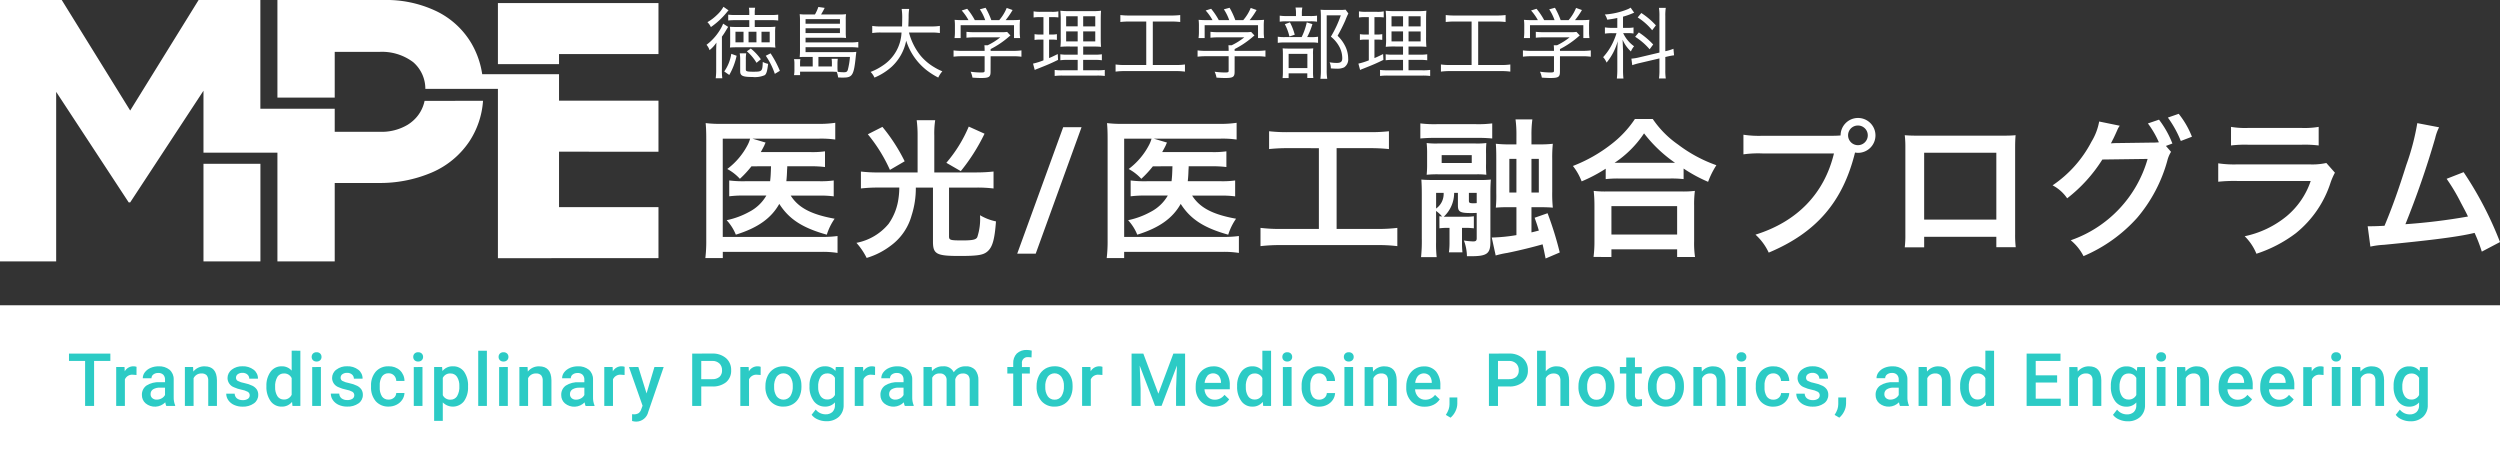 <svg xmlns="http://www.w3.org/2000/svg" xmlns:xlink="http://www.w3.org/1999/xlink" width="360" height="65" viewBox="0 0 360 65">
  <rect x="0" y="0" width="360" height="65" fill="#333333" stroke="none"/>
  <defs>
    <clipPath id="clip-path">
      <rect id="長方形_21824" data-name="長方形 21824" width="360" height="65" fill="none"/>
    </clipPath>
    <clipPath id="clip-path-2">
      <path id="パス_38015" data-name="パス 38015" d="M216.666,97.149v.978a2.475,2.475,0,0,1-.117.712,3.631,3.631,0,0,1-.41.82l.675.4a2.727,2.727,0,0,0,.7-.908,2.531,2.531,0,0,0,.276-1.1l0-.906Zm55.981,0v.978a2.475,2.475,0,0,1-.116.712,3.66,3.66,0,0,1-.411.82l.675.4a2.735,2.735,0,0,0,.7-.908,2.546,2.546,0,0,0,.276-1.1l.006-.906ZM52.894,98.366h1.253v-5.6H52.894Zm14.626,0h1.253v-5.6H67.52Zm12.29,0h1.253v-5.6H79.811Zm22.364-5.6-1.134,3.8-1.181-3.8H98.508l1.959,5.571-.18.481a1.157,1.157,0,0,1-.379.582,1.223,1.223,0,0,1-.715.174l-.237-.016v.978a2.246,2.246,0,0,0,.6.093,1.8,1.8,0,0,0,1.733-1.413l2.218-6.451Zm90.5,5.6h1.253v-5.6H192.67Zm8.859,0h1.253v-5.6h-1.253Zm56.545,0h1.253v-5.6h-1.253Zm60.438,0h1.253v-5.6h-1.253Zm25.2,0h1.253v-5.6h-1.253ZM25.9,93.39l-.032-.626h-1.2v5.6h1.253V94.535a1.149,1.149,0,0,1,1.161-.663,3.113,3.113,0,0,1,.51.041l.006-1.18a1.166,1.166,0,0,0-.444-.073,1.41,1.41,0,0,0-1.258.73m3.964,3.854a.736.736,0,0,1-.24-.577.792.792,0,0,1,.351-.689,1.845,1.845,0,0,1,1.047-.243H31.7v1.056a1.2,1.2,0,0,1-.492.487,1.416,1.416,0,0,1-.7.182.925.925,0,0,1-.642-.215m-.242-4.356a2.035,2.035,0,0,0-.828.629,1.4,1.4,0,0,0-.3.862h1.253a.668.668,0,0,1,.273-.546,1.1,1.1,0,0,1,.7-.215.961.961,0,0,1,.737.262.982.982,0,0,1,.242.7v.368h-.768a3.208,3.208,0,0,0-1.9.479,1.594,1.594,0,0,0-.662,1.375,1.54,1.54,0,0,0,.531,1.19,2.1,2.1,0,0,0,2.835-.145,1.962,1.962,0,0,0,.145.523h1.278v-.089a2.882,2.882,0,0,1-.211-1.205V94.545a1.766,1.766,0,0,0-.6-1.39,2.338,2.338,0,0,0-1.564-.494,2.9,2.9,0,0,0-1.167.228m6.157.523-.036-.647H34.56v5.6h1.253V94.379a1.207,1.207,0,0,1,1.129-.688.966.966,0,0,1,.752.256,1.162,1.162,0,0,1,.228.789v3.629h1.253v-3.7q-.031-2-1.774-2a2,2,0,0,0-1.624.751m5.531-.264a1.492,1.492,0,0,0-.609,1.211,1.433,1.433,0,0,0,.939,1.321,4.709,4.709,0,0,0,1.067.341,2.916,2.916,0,0,1,.915.31.57.57,0,0,1,.276.513.586.586,0,0,1-.257.494,1.265,1.265,0,0,1-.754.189,1.294,1.294,0,0,1-.819-.241.888.888,0,0,1-.336-.686H40.513a1.622,1.622,0,0,0,.3.938,2.019,2.019,0,0,0,.835.683,2.877,2.877,0,0,0,1.222.248A2.649,2.649,0,0,0,44.5,98a1.462,1.462,0,0,0,.624-1.224,1.388,1.388,0,0,0-.2-.766,1.635,1.635,0,0,0-.625-.541,4.577,4.577,0,0,0-1.157-.389,3.321,3.321,0,0,1-.981-.324.511.511,0,0,1-.242-.45.605.605,0,0,1,.261-.512,1.1,1.1,0,0,1,.673-.192,1.022,1.022,0,0,1,.711.241.775.775,0,0,1,.268.6h1.253a1.581,1.581,0,0,0-.616-1.288,2.5,2.5,0,0,0-1.617-.5,2.4,2.4,0,0,0-1.546.487m15.06,0a1.493,1.493,0,0,0-.609,1.211,1.431,1.431,0,0,0,.939,1.321,4.677,4.677,0,0,0,1.067.341,2.947,2.947,0,0,1,.915.31.574.574,0,0,1,.276.513.585.585,0,0,1-.258.494,1.264,1.264,0,0,1-.753.189,1.294,1.294,0,0,1-.819-.241.888.888,0,0,1-.336-.686H55.573a1.618,1.618,0,0,0,.3.938,2.01,2.01,0,0,0,.834.683,2.876,2.876,0,0,0,1.223.248A2.653,2.653,0,0,0,59.564,98a1.46,1.46,0,0,0,.624-1.224,1.383,1.383,0,0,0-.2-.766,1.641,1.641,0,0,0-.624-.541,4.59,4.59,0,0,0-1.157-.389,3.339,3.339,0,0,1-.981-.324.51.51,0,0,1-.242-.45.6.6,0,0,1,.261-.512,1.1,1.1,0,0,1,.673-.192,1.024,1.024,0,0,1,.711.241.774.774,0,0,1,.268.6h1.253a1.58,1.58,0,0,0-.615-1.288,2.5,2.5,0,0,0-1.616-.5,2.4,2.4,0,0,0-1.547.487m5.674.282a2.976,2.976,0,0,0-.68,2.047v.129a3.029,3.029,0,0,0,.686,2.1,2.377,2.377,0,0,0,1.857.761,2.46,2.46,0,0,0,1.124-.263,2.139,2.139,0,0,0,.825-.718,1.856,1.856,0,0,0,.325-.975H65a.937.937,0,0,1-.33.679,1.134,1.134,0,0,1-.778.273,1.1,1.1,0,0,1-.947-.448,2.3,2.3,0,0,1-.326-1.358v-.2a2.266,2.266,0,0,1,.335-1.343,1.1,1.1,0,0,1,.939-.443,1.054,1.054,0,0,1,.782.31,1.152,1.152,0,0,1,.326.792h1.182a2.091,2.091,0,0,0-.658-1.53A2.285,2.285,0,0,0,63.9,92.66a2.352,2.352,0,0,0-1.857.769M71.7,96.813V94.328a1.152,1.152,0,0,1,1.1-.637,1.08,1.08,0,0,1,.951.492,2.338,2.338,0,0,1,.333,1.331,2.587,2.587,0,0,1-.337,1.468,1.081,1.081,0,0,1-.937.483,1.163,1.163,0,0,1-1.114-.652m-.045-3.479-.053-.569H70.451v7.755H71.7V97.863a2.038,2.038,0,0,0,3.048-.169,3.339,3.339,0,0,0,.588-2.073v-.078a3.439,3.439,0,0,0-.579-2.119,1.9,1.9,0,0,0-1.6-.764,1.835,1.835,0,0,0-1.5.673m12.285.078-.036-.647H82.727v5.6H83.98V94.379a1.207,1.207,0,0,1,1.129-.688.966.966,0,0,1,.752.256,1.162,1.162,0,0,1,.229.789v3.629h1.253v-3.7q-.031-2-1.774-2a2,2,0,0,0-1.624.751m6.306,3.834a.736.736,0,0,1-.24-.577.792.792,0,0,1,.351-.689,1.844,1.844,0,0,1,1.047-.243h.675v1.056a1.2,1.2,0,0,1-.492.487,1.418,1.418,0,0,1-.7.182.925.925,0,0,1-.642-.215m-.242-4.356a2.036,2.036,0,0,0-.829.629,1.4,1.4,0,0,0-.3.862h1.253a.666.666,0,0,1,.273-.546,1.1,1.1,0,0,1,.7-.215.959.959,0,0,1,.737.262.979.979,0,0,1,.242.7v.368h-.768a3.208,3.208,0,0,0-1.9.479,1.594,1.594,0,0,0-.662,1.375,1.541,1.541,0,0,0,.531,1.19,2.1,2.1,0,0,0,2.836-.145,1.966,1.966,0,0,0,.144.523h1.279v-.089a2.882,2.882,0,0,1-.211-1.205V94.545a1.768,1.768,0,0,0-.6-1.39,2.338,2.338,0,0,0-1.564-.494,2.9,2.9,0,0,0-1.167.228m6.183.5-.032-.626h-1.2v5.6h1.253V94.535a1.149,1.149,0,0,1,1.161-.663,3.113,3.113,0,0,1,.51.041l.006-1.18a1.164,1.164,0,0,0-.444-.073,1.409,1.409,0,0,0-1.258.73m19.594,0-.031-.626h-1.2v5.6h1.253V94.535a1.149,1.149,0,0,1,1.161-.663,3.123,3.123,0,0,1,.51.041l.006-1.18a1.171,1.171,0,0,0-.444-.073,1.411,1.411,0,0,0-1.258.73m3.994,3.585a2.266,2.266,0,0,1-.356-1.354,2.454,2.454,0,0,1,.361-1.463,1.223,1.223,0,0,1,1.962.009,2.231,2.231,0,0,1,.364,1.346,2.508,2.508,0,0,1-.353,1.454,1.239,1.239,0,0,1-1.978.008m-.371-3.96a2.38,2.38,0,0,0-.913,1.014,3.319,3.319,0,0,0-.325,1.484v.061a3.031,3.031,0,0,0,.709,2.1,2.413,2.413,0,0,0,1.89.79,2.568,2.568,0,0,0,1.364-.358,2.337,2.337,0,0,0,.908-1.009,3.346,3.346,0,0,0,.318-1.48l-.006-.295a2.88,2.88,0,0,0-.761-1.937,2.432,2.432,0,0,0-1.833-.73,2.562,2.562,0,0,0-1.351.355m6.7,3.945a2.262,2.262,0,0,1-.343-1.329,2.528,2.528,0,0,1,.343-1.449,1.106,1.106,0,0,1,.962-.492,1.189,1.189,0,0,1,1.114.637v2.464a1.205,1.205,0,0,1-1.125.652,1.1,1.1,0,0,1-.951-.483m-.979-3.521a3.275,3.275,0,0,0-.611,2.083,3.39,3.39,0,0,0,.621,2.165,1.955,1.955,0,0,0,1.6.781,1.843,1.843,0,0,0,1.444-.605v.378a1.3,1.3,0,0,1-.362,1,1.382,1.382,0,0,1-.984.339,1.792,1.792,0,0,1-1.424-.688l-.593.755a2.131,2.131,0,0,0,.889.671,2.968,2.968,0,0,0,1.2.256,2.6,2.6,0,0,0,1.843-.637,2.262,2.262,0,0,0,.683-1.739v-5.43h-1.129l-.056.564a1.837,1.837,0,0,0-1.5-.668,1.956,1.956,0,0,0-1.621.78m7.135-.05-.031-.626h-1.2v5.6h1.253V94.535a1.15,1.15,0,0,1,1.161-.663,3.118,3.118,0,0,1,.51.041l.006-1.18a1.169,1.169,0,0,0-.444-.073,1.412,1.412,0,0,0-1.258.73m3.966,3.854a.737.737,0,0,1-.24-.577.793.793,0,0,1,.351-.689,1.846,1.846,0,0,1,1.047-.243h.675v1.056a1.2,1.2,0,0,1-.492.487,1.418,1.418,0,0,1-.7.182.925.925,0,0,1-.641-.215m-.242-4.356a2.037,2.037,0,0,0-.829.629,1.4,1.4,0,0,0-.3.862h1.253a.668.668,0,0,1,.273-.546,1.1,1.1,0,0,1,.7-.215.962.962,0,0,1,.738.262.984.984,0,0,1,.242.7v.368h-.768a3.208,3.208,0,0,0-1.9.479,1.593,1.593,0,0,0-.662,1.375,1.541,1.541,0,0,0,.531,1.19,2.1,2.1,0,0,0,2.835-.145,2.005,2.005,0,0,0,.145.523h1.278v-.089a2.891,2.891,0,0,1-.21-1.205V94.545a1.766,1.766,0,0,0-.6-1.39,2.339,2.339,0,0,0-1.564-.494,2.893,2.893,0,0,0-1.167.228m9.312.632a1.542,1.542,0,0,0-1.531-.86,2,2,0,0,0-1.609.689l-.036-.585h-1.181v5.6h1.253V94.307a1.1,1.1,0,0,1,1.067-.615.9.9,0,0,1,1.006.989v3.686h1.253l-.006-3.841a1.226,1.226,0,0,1,.379-.6,1.044,1.044,0,0,1,.7-.23,1.016,1.016,0,0,1,.769.248,1.12,1.12,0,0,1,.231.781v3.645h1.253V94.685a2.266,2.266,0,0,0-.462-1.512,1.735,1.735,0,0,0-1.374-.513,1.976,1.976,0,0,0-1.713.86m13.533,3.455a2.27,2.27,0,0,1-.356-1.354,2.45,2.45,0,0,1,.362-1.463,1.223,1.223,0,0,1,1.962.009,2.231,2.231,0,0,1,.364,1.346,2.508,2.508,0,0,1-.352,1.454,1.143,1.143,0,0,1-.988.5,1.156,1.156,0,0,1-.99-.489m-.371-3.96a2.383,2.383,0,0,0-.913,1.014,3.319,3.319,0,0,0-.325,1.484v.061a3.033,3.033,0,0,0,.709,2.1,2.415,2.415,0,0,0,1.89.79,2.571,2.571,0,0,0,1.364-.358,2.332,2.332,0,0,0,.907-1.009,3.339,3.339,0,0,0,.318-1.48l-.006-.295a2.885,2.885,0,0,0-.761-1.937,2.431,2.431,0,0,0-1.833-.73,2.564,2.564,0,0,0-1.352.355m6.552.375-.032-.626h-1.2v5.6h1.253V94.535a1.149,1.149,0,0,1,1.16-.663,3.1,3.1,0,0,1,.51.041l.006-1.18a1.161,1.161,0,0,0-.443-.073,1.409,1.409,0,0,0-1.258.73m16.79.642a1.164,1.164,0,0,1,1.648-.039,1.535,1.535,0,0,1,.335.956v.093H181.4a1.885,1.885,0,0,1,.405-1.01m-.461-1a2.455,2.455,0,0,0-.905,1.027,3.372,3.372,0,0,0-.323,1.5v.155a2.744,2.744,0,0,0,.74,2.007,2.588,2.588,0,0,0,1.932.753,2.8,2.8,0,0,0,1.256-.277,2.261,2.261,0,0,0,.894-.779l-.676-.648a1.694,1.694,0,0,1-1.4.7,1.385,1.385,0,0,1-1.018-.4,1.687,1.687,0,0,1-.461-1.1h3.645v-.507a3.094,3.094,0,0,0-.621-2.066,2.186,2.186,0,0,0-1.761-.73,2.385,2.385,0,0,0-1.3.368m14.708.4a2.974,2.974,0,0,0-.681,2.047v.129a3.029,3.029,0,0,0,.686,2.1,2.376,2.376,0,0,0,1.857.761,2.466,2.466,0,0,0,1.125-.263,2.15,2.15,0,0,0,.825-.718,1.851,1.851,0,0,0,.325-.975H199a.938.938,0,0,1-.33.679,1.134,1.134,0,0,1-.778.273,1.1,1.1,0,0,1-.947-.448,2.3,2.3,0,0,1-.327-1.358v-.2a2.27,2.27,0,0,1,.335-1.343,1.1,1.1,0,0,1,.939-.443,1.053,1.053,0,0,1,.781.31,1.15,1.15,0,0,1,.327.792h1.181a2.089,2.089,0,0,0-.658-1.53,2.283,2.283,0,0,0-1.621-.583,2.351,2.351,0,0,0-1.857.769m9.612-.018-.037-.647h-1.18v5.6H205.7V94.379a1.206,1.206,0,0,1,1.129-.688.964.964,0,0,1,.75.256,1.156,1.156,0,0,1,.23.789v3.629h1.253v-3.7q-.032-2-1.774-2a2,2,0,0,0-1.625.751m6.466.621a1.165,1.165,0,0,1,1.648-.039,1.538,1.538,0,0,1,.335.956v.093h-2.387a1.881,1.881,0,0,1,.4-1.01m-.461-1a2.462,2.462,0,0,0-.905,1.027,3.372,3.372,0,0,0-.322,1.5v.155a2.742,2.742,0,0,0,.74,2.007,2.588,2.588,0,0,0,1.931.753,2.793,2.793,0,0,0,1.256-.277,2.263,2.263,0,0,0,.895-.779l-.676-.648a1.692,1.692,0,0,1-1.4.7,1.385,1.385,0,0,1-1.018-.4,1.687,1.687,0,0,1-.461-1.1h3.645v-.507a3.094,3.094,0,0,0-.621-2.066,2.186,2.186,0,0,0-1.761-.73,2.388,2.388,0,0,0-1.3.368m25.176,3.947a2.266,2.266,0,0,1-.355-1.354,2.463,2.463,0,0,1,.36-1.463,1.224,1.224,0,0,1,1.963.009,2.231,2.231,0,0,1,.363,1.346,2.5,2.5,0,0,1-.353,1.454,1.144,1.144,0,0,1-.988.5,1.156,1.156,0,0,1-.991-.489m-.371-3.96a2.375,2.375,0,0,0-.912,1.014,3.3,3.3,0,0,0-.326,1.484v.061a3.026,3.026,0,0,0,.71,2.1,2.412,2.412,0,0,0,1.889.79,2.576,2.576,0,0,0,1.365-.358A2.346,2.346,0,0,0,240.1,97.1a3.338,3.338,0,0,0,.317-1.48l0-.295a2.882,2.882,0,0,0-.76-1.937,2.436,2.436,0,0,0-1.834-.73,2.563,2.563,0,0,0-1.352.355m10.374,3.96a2.266,2.266,0,0,1-.355-1.354,2.459,2.459,0,0,1,.36-1.463,1.224,1.224,0,0,1,1.963.009,2.231,2.231,0,0,1,.362,1.346,2.5,2.5,0,0,1-.352,1.454,1.239,1.239,0,0,1-1.978.008m-.371-3.96a2.375,2.375,0,0,0-.912,1.014,3.311,3.311,0,0,0-.325,1.484v.061a3.026,3.026,0,0,0,.71,2.1,2.411,2.411,0,0,0,1.889.79,2.575,2.575,0,0,0,1.365-.358,2.344,2.344,0,0,0,.908-1.009,3.338,3.338,0,0,0,.317-1.48l-.006-.295a2.876,2.876,0,0,0-.76-1.937,2.433,2.433,0,0,0-1.833-.73,2.564,2.564,0,0,0-1.352.355m6.527.4-.037-.647h-1.18v5.6h1.252V94.379a1.208,1.208,0,0,1,1.13-.688.964.964,0,0,1,.75.256,1.156,1.156,0,0,1,.23.789v3.629H256.4v-3.7q-.031-2-1.774-2a2,2,0,0,0-1.624.751m8.451.018a2.976,2.976,0,0,0-.68,2.047v.129a3.029,3.029,0,0,0,.686,2.1,2.377,2.377,0,0,0,1.857.761,2.457,2.457,0,0,0,1.123-.263,2.133,2.133,0,0,0,.825-.718,1.848,1.848,0,0,0,.326-.975h-1.181a.941.941,0,0,1-.33.679,1.134,1.134,0,0,1-.778.273,1.1,1.1,0,0,1-.947-.448,2.3,2.3,0,0,1-.327-1.358v-.2a2.258,2.258,0,0,1,.335-1.343,1.1,1.1,0,0,1,.939-.443,1.05,1.05,0,0,1,.78.31,1.158,1.158,0,0,1,.327.792h1.181a2.086,2.086,0,0,0-.658-1.53,2.287,2.287,0,0,0-1.622-.583,2.352,2.352,0,0,0-1.857.769m5.939-.282a1.492,1.492,0,0,0-.609,1.211,1.431,1.431,0,0,0,.939,1.321,4.678,4.678,0,0,0,1.067.341,2.943,2.943,0,0,1,.915.31.574.574,0,0,1,.276.513.585.585,0,0,1-.258.494,1.264,1.264,0,0,1-.753.189,1.293,1.293,0,0,1-.819-.241.886.886,0,0,1-.336-.686H266.6a1.622,1.622,0,0,0,.3.938,2.012,2.012,0,0,0,.835.683,2.876,2.876,0,0,0,1.223.248A2.653,2.653,0,0,0,270.588,98a1.459,1.459,0,0,0,.623-1.224,1.383,1.383,0,0,0-.2-.766,1.645,1.645,0,0,0-.624-.541,4.59,4.59,0,0,0-1.157-.389,3.327,3.327,0,0,1-.98-.324.508.508,0,0,1-.242-.45.6.6,0,0,1,.26-.512,1.1,1.1,0,0,1,.673-.192,1.024,1.024,0,0,1,.711.241.774.774,0,0,1,.268.6h1.253a1.58,1.58,0,0,0-.615-1.288,2.5,2.5,0,0,0-1.617-.5,2.4,2.4,0,0,0-1.547.487m12.128,4.1a.737.737,0,0,1-.24-.577.791.791,0,0,1,.351-.689,1.842,1.842,0,0,1,1.047-.243h.675v1.056a1.208,1.208,0,0,1-.492.487,1.421,1.421,0,0,1-.7.182.923.923,0,0,1-.641-.215m-.242-4.356a2.031,2.031,0,0,0-.828.629,1.4,1.4,0,0,0-.3.862H279.4a.668.668,0,0,1,.274-.546,1.1,1.1,0,0,1,.7-.215.963.963,0,0,1,.738.262.982.982,0,0,1,.242.7v.368h-.768a3.208,3.208,0,0,0-1.9.479,1.593,1.593,0,0,0-.662,1.375,1.541,1.541,0,0,0,.531,1.19,2.1,2.1,0,0,0,2.835-.145,1.983,1.983,0,0,0,.145.523h1.279v-.089a2.882,2.882,0,0,1-.211-1.205V94.545a1.766,1.766,0,0,0-.6-1.39,2.339,2.339,0,0,0-1.564-.494,2.9,2.9,0,0,0-1.167.228m6.157.523-.037-.647h-1.18v5.6h1.252V94.379a1.208,1.208,0,0,1,1.13-.688.965.965,0,0,1,.75.256,1.156,1.156,0,0,1,.23.789v3.629h1.252v-3.7q-.031-2-1.774-2a2,2,0,0,0-1.624.751m21.7,0-.037-.647h-1.18v5.6h1.253V94.379a1.207,1.207,0,0,1,1.129-.688.962.962,0,0,1,.75.256,1.153,1.153,0,0,1,.23.789v3.629h1.253v-3.7q-.031-2-1.774-2a2,2,0,0,0-1.624.751m6.363,3.55a2.263,2.263,0,0,1-.343-1.329,2.528,2.528,0,0,1,.343-1.449,1.1,1.1,0,0,1,.962-.492,1.187,1.187,0,0,1,1.113.637v2.464a1.2,1.2,0,0,1-1.124.652,1.1,1.1,0,0,1-.951-.483m-.98-3.521a3.285,3.285,0,0,0-.611,2.083,3.391,3.391,0,0,0,.622,2.165,1.954,1.954,0,0,0,1.6.781,1.841,1.841,0,0,0,1.444-.605v.378a1.3,1.3,0,0,1-.361,1,1.384,1.384,0,0,1-.985.339,1.789,1.789,0,0,1-1.423-.688l-.593.755a2.121,2.121,0,0,0,.89.671,2.956,2.956,0,0,0,1.2.256,2.592,2.592,0,0,0,1.843-.637,2.259,2.259,0,0,0,.684-1.739v-5.43H315.7l-.057.564a1.832,1.832,0,0,0-1.5-.668,1.959,1.959,0,0,0-1.623.78m10.125-.029-.036-.647h-1.181v5.6h1.253V94.379a1.207,1.207,0,0,1,1.129-.688.964.964,0,0,1,.751.256,1.159,1.159,0,0,1,.229.789v3.629h1.253v-3.7q-.032-2-1.774-2a2,2,0,0,0-1.625.751m6.466.621a1.165,1.165,0,0,1,1.648-.039,1.535,1.535,0,0,1,.334.956v.093h-2.387a1.881,1.881,0,0,1,.4-1.01m-.461-1a2.462,2.462,0,0,0-.905,1.027,3.38,3.38,0,0,0-.322,1.5v.155a2.742,2.742,0,0,0,.74,2.007,2.588,2.588,0,0,0,1.931.753,2.793,2.793,0,0,0,1.256-.277,2.258,2.258,0,0,0,.894-.779l-.676-.648a1.692,1.692,0,0,1-1.4.7,1.387,1.387,0,0,1-1.019-.4,1.69,1.69,0,0,1-.461-1.1h3.645v-.507a3.094,3.094,0,0,0-.621-2.066,2.186,2.186,0,0,0-1.761-.73,2.388,2.388,0,0,0-1.3.368m6.446,1a1.165,1.165,0,0,1,1.648-.039,1.535,1.535,0,0,1,.334.956v.093H334.69a1.885,1.885,0,0,1,.405-1.01m-.461-1a2.459,2.459,0,0,0-.905,1.027,3.373,3.373,0,0,0-.323,1.5v.155a2.742,2.742,0,0,0,.741,2.007,2.588,2.588,0,0,0,1.931.753,2.8,2.8,0,0,0,1.256-.277,2.261,2.261,0,0,0,.894-.779l-.676-.648a1.692,1.692,0,0,1-1.4.7,1.385,1.385,0,0,1-1.018-.4,1.687,1.687,0,0,1-.461-1.1h3.645v-.507a3.094,3.094,0,0,0-.621-2.066,2.186,2.186,0,0,0-1.761-.73,2.386,2.386,0,0,0-1.3.368m6.2.362-.031-.626h-1.2v5.6h1.253V94.535a1.149,1.149,0,0,1,1.161-.663,3.123,3.123,0,0,1,.51.041l.006-1.18a1.171,1.171,0,0,0-.444-.073,1.411,1.411,0,0,0-1.258.73m7.018.021-.036-.647H346.63v5.6h1.252V94.379a1.208,1.208,0,0,1,1.13-.688.964.964,0,0,1,.751.256,1.159,1.159,0,0,1,.23.789v3.629h1.252v-3.7q-.031-2-1.774-2a2,2,0,0,0-1.624.751m6.364,3.55a2.263,2.263,0,0,1-.343-1.329,2.528,2.528,0,0,1,.343-1.449,1.106,1.106,0,0,1,.962-.492,1.187,1.187,0,0,1,1.113.637v2.464a1.2,1.2,0,0,1-1.125.652,1.1,1.1,0,0,1-.951-.483m-.981-3.521a3.288,3.288,0,0,0-.611,2.083,3.39,3.39,0,0,0,.622,2.165,1.954,1.954,0,0,0,1.6.781,1.84,1.84,0,0,0,1.444-.605v.378a1.3,1.3,0,0,1-.361,1,1.385,1.385,0,0,1-.985.339,1.789,1.789,0,0,1-1.424-.688l-.593.755a2.119,2.119,0,0,0,.889.671,2.956,2.956,0,0,0,1.2.256,2.591,2.591,0,0,0,1.843-.637,2.257,2.257,0,0,0,.684-1.739v-5.43h-1.129l-.058.564a1.832,1.832,0,0,0-1.5-.668,1.96,1.96,0,0,0-1.623.78M242.116,91.4v1.362H241.2V93.7h.918v3.173q0,1.6,1.444,1.6a3.1,3.1,0,0,0,.825-.118v-.973a1.949,1.949,0,0,1-.438.051.583.583,0,0,1-.452-.142.693.693,0,0,1-.126-.463V93.7h.985v-.932h-.985V91.4ZM17.871,90.828v1.056h2.321v6.482h1.294V91.884h2.342V90.828Zm91.048,1.056h1.6a1.429,1.429,0,0,1,1.022.376,1.3,1.3,0,0,1,.371.975,1.21,1.21,0,0,1-.367.95,1.539,1.539,0,0,1-1.062.329h-1.568Zm-1.305-1.056v7.538h1.305v-2.8h1.552a3.039,3.039,0,0,0,2.029-.617,2.142,2.142,0,0,0,.724-1.725,2.218,2.218,0,0,0-.739-1.741,2.9,2.9,0,0,0-2-.658Zm69.289,0-2.161,5.777-2.166-5.777h-1.691v7.538h1.3V95.881l-.13-3.319,2.213,5.8h.933l2.217-5.809-.128,3.324v2.485h1.3V90.828Zm46.745,1.056h1.6a1.427,1.427,0,0,1,1.021.376,1.3,1.3,0,0,1,.371.975,1.207,1.207,0,0,1-.366.95,1.54,1.54,0,0,1-1.062.329h-1.567Zm-1.305-1.056v7.538h1.305v-2.8H225.2a3.036,3.036,0,0,0,2.029-.617,2.142,2.142,0,0,0,.725-1.725,2.216,2.216,0,0,0-.74-1.741,2.9,2.9,0,0,0-2-.658Zm77.428,0v7.538h4.909V97.32h-3.6V95h3.083V93.965h-3.083V91.884h3.569V90.828ZM53,90.828a.671.671,0,0,0-.182.482.654.654,0,0,0,.182.473.7.7,0,0,0,.524.19.707.707,0,0,0,.527-.19.648.648,0,0,0,.185-.473.664.664,0,0,0-.185-.482.7.7,0,0,0-.527-.192.69.69,0,0,0-.524.192m14.627,0a.665.665,0,0,0-.183.482.649.649,0,0,0,.183.473.694.694,0,0,0,.524.19.7.7,0,0,0,.525-.19.648.648,0,0,0,.186-.473.664.664,0,0,0-.186-.482.7.7,0,0,0-.525-.192.689.689,0,0,0-.524.192m12.291,0a.665.665,0,0,0-.184.482.649.649,0,0,0,.184.473.692.692,0,0,0,.523.19.7.7,0,0,0,.525-.19.646.646,0,0,0,.186-.473.662.662,0,0,0-.186-.482.7.7,0,0,0-.525-.192.687.687,0,0,0-.523.192m112.857,0a.671.671,0,0,0-.182.482.654.654,0,0,0,.182.473.7.7,0,0,0,.524.19.7.7,0,0,0,.526-.19.646.646,0,0,0,.186-.473.662.662,0,0,0-.186-.482.7.7,0,0,0-.526-.192.69.69,0,0,0-.524.192m8.859,0a.671.671,0,0,0-.182.482.655.655,0,0,0,.182.473.694.694,0,0,0,.524.19.706.706,0,0,0,.526-.19.646.646,0,0,0,.186-.473.662.662,0,0,0-.186-.482.7.7,0,0,0-.526-.192.689.689,0,0,0-.524.192m56.544,0a.669.669,0,0,0-.182.482.653.653,0,0,0,.182.473.693.693,0,0,0,.523.19.706.706,0,0,0,.527-.19.648.648,0,0,0,.186-.473.664.664,0,0,0-.186-.482.7.7,0,0,0-.527-.192.688.688,0,0,0-.523.192m60.44,0a.667.667,0,0,0-.183.482.651.651,0,0,0,.183.473.694.694,0,0,0,.523.19.7.7,0,0,0,.525-.19.644.644,0,0,0,.186-.473.66.66,0,0,0-.186-.482.7.7,0,0,0-.525-.192.689.689,0,0,0-.523.192m25.2,0a.665.665,0,0,0-.183.482.649.649,0,0,0,.183.473.694.694,0,0,0,.524.19.7.7,0,0,0,.525-.19.648.648,0,0,0,.186-.473.664.664,0,0,0-.186-.482.7.7,0,0,0-.525-.192.689.689,0,0,0-.524.192M47.882,96.965a2.34,2.34,0,0,1-.327-1.333,2.607,2.607,0,0,1,.33-1.457,1.069,1.069,0,0,1,.939-.484,1.164,1.164,0,0,1,1.114.672v2.392a1.185,1.185,0,0,1-1.125.688,1.063,1.063,0,0,1-.931-.479m2.056-6.551v2.868A1.819,1.819,0,0,0,48.5,92.66a1.914,1.914,0,0,0-1.6.785,3.339,3.339,0,0,0-.6,2.078,3.458,3.458,0,0,0,.606,2.153,1.9,1.9,0,0,0,1.586.792,1.841,1.841,0,0,0,1.5-.684l.062.58H51.19V90.414ZM76.8,98.366H78.05V90.414H76.8Zm110.86-1.4a2.34,2.34,0,0,1-.326-1.333,2.6,2.6,0,0,1,.33-1.457,1.067,1.067,0,0,1,.938-.484,1.165,1.165,0,0,1,1.114.672v2.392a1.182,1.182,0,0,1-1.124.688,1.063,1.063,0,0,1-.932-.479m2.056-6.551v2.868a1.818,1.818,0,0,0-1.433-.621,1.917,1.917,0,0,0-1.6.785,3.339,3.339,0,0,0-.6,2.078,3.451,3.451,0,0,0,.607,2.153,1.9,1.9,0,0,0,1.585.792,1.839,1.839,0,0,0,1.5-.684l.062.58h1.134V90.414Zm39.558,0v7.952h1.253v-4a1.206,1.206,0,0,1,1.124-.672,1.026,1.026,0,0,1,.735.241,1.112,1.112,0,0,1,.25.82v3.614h1.253V94.706q-.027-2.046-1.81-2.046a1.959,1.959,0,0,0-1.552.714V90.414Zm62.5,6.551a2.336,2.336,0,0,1-.327-1.333,2.6,2.6,0,0,1,.33-1.457,1.069,1.069,0,0,1,.938-.484,1.165,1.165,0,0,1,1.114.672v2.392a1.183,1.183,0,0,1-1.124.688,1.06,1.06,0,0,1-.931-.479m2.055-6.551v2.868a1.817,1.817,0,0,0-1.433-.621,1.916,1.916,0,0,0-1.6.785,3.339,3.339,0,0,0-.6,2.078,3.451,3.451,0,0,0,.607,2.153,1.9,1.9,0,0,0,1.585.792,1.839,1.839,0,0,0,1.5-.684l.062.58h1.135V90.414Zm-139.472.4a1.929,1.929,0,0,0-.516,1.438v.513h-.85V93.7h.85v4.669h1.255V93.7h1.135v-.932h-1.135v-.5a.806.806,0,0,1,.9-.927,2.493,2.493,0,0,1,.48.041l.03-.983a2.918,2.918,0,0,0-.7-.093,1.971,1.971,0,0,0-1.444.508" transform="translate(-17.871 -90.305)" fill="none"/>
    </clipPath>
    <linearGradient id="linear-gradient" x1="-0.029" y1="1.415" x2="-0.028" y2="1.415" gradientUnits="objectBoundingBox">
      <stop offset="0" stop-color="#2acc7b"/>
      <stop offset="1" stop-color="#2ccbc5"/>
    </linearGradient>
  </defs>
  <g id="グループ_21812" data-name="グループ 21812" transform="translate(187 757)">
    <g id="グループ_21809" data-name="グループ 21809" transform="translate(-187 -757)">
      <g id="グループ_21813" data-name="グループ 21813">
        <g id="グループ_21804" data-name="グループ 21804">
          <g id="グループ_21803" data-name="グループ 21803" clip-path="url(#clip-path)">
            <path id="パス_38014" data-name="パス 38014" d="M360,65H0V43.956H360ZM111.027,23.943c-.043,1.2-.043,1.37-.13,2.152h-3.508a15.952,15.952,0,0,1-2.381-.109v2.282a16.108,16.108,0,0,1,2.338-.108h3.009a6.036,6.036,0,0,1-2.469,2.348,11.571,11.571,0,0,1-3.248,1.2,6.724,6.724,0,0,1,1.321,2.086c3.14-.978,5.089-2.348,6.258-4.435,1.407,2.2,3.335,3.456,6.843,4.435a8.419,8.419,0,0,1,1.126-2.3c-3.378-.609-5.218-1.587-6.323-3.326h4.049a14.258,14.258,0,0,1,2.144.108V25.987a13.4,13.4,0,0,1-2.079.109h-4.743c.065-.609.087-1.043.108-1.674a4.23,4.23,0,0,0,.022-.478H116.7a15.539,15.539,0,0,1,2.1.109V21.792a13.18,13.18,0,0,1-2.122.108h-7.124c.346-.63.346-.63.52-.978a3.113,3.113,0,0,1,.173-.391l-1.9-.565h9.57a14.338,14.338,0,0,1,2.36.13V17.683a14.957,14.957,0,0,1-2.425.152h-13.9a17.137,17.137,0,0,1-2.338-.109c.065.674.087,1.391.087,2.326V34.638a20.376,20.376,0,0,1-.13,2.522h2.512v-.891h14.14a13.716,13.716,0,0,1,2.382.152V33.987a16.38,16.38,0,0,1-2.4.13H104.076V19.966h3.941a4.394,4.394,0,0,1-.325.848,10.213,10.213,0,0,1-2.967,3.522,6.8,6.8,0,0,1,1.819,1.413,14.982,14.982,0,0,0,1.667-1.8Zm21.108.892H126.44a21.273,21.273,0,0,1-2.468-.131v2.435a21.184,21.184,0,0,1,2.425-.131h3.1a10.536,10.536,0,0,1-.108,1.522,8.259,8.259,0,0,1-1.429,3.7,7.945,7.945,0,0,1-4.634,2.739,9.788,9.788,0,0,1,1.472,2.173,10.8,10.8,0,0,0,3.465-1.761,8.023,8.023,0,0,0,3.01-4.369,12.743,12.743,0,0,0,.606-4h2.469v7.782c0,1.8.5,2.065,3.833,2.065,2.577,0,3.378-.131,3.963-.609.758-.609,1.083-1.7,1.277-4.369a7.409,7.409,0,0,1-2.3-.891,8.293,8.293,0,0,1-.39,3.152c-.173.37-.671.478-2.122.478-1.8,0-1.949-.043-1.949-.608v-7h3.963a18.348,18.348,0,0,1,2.447.131V24.7a22.8,22.8,0,0,1-2.49.131h-6.042V19.509a12.663,12.663,0,0,1,.13-2.2h-2.664a16.387,16.387,0,0,1,.13,2.2Zm-7.167-5.5a22.484,22.484,0,0,1,3.182,5.13l2.123-1.239a25.38,25.38,0,0,0-3.205-4.956ZM139.5,18.227a19.734,19.734,0,0,1-3.226,5.217l2.079,1.2a27.517,27.517,0,0,0,3.421-5.391Zm13.6.087-6.62,18.209h2.664l6.6-18.209Zm15.733,5.63c-.043,1.2-.043,1.37-.13,2.152h-3.508a15.952,15.952,0,0,1-2.381-.109v2.282a16.108,16.108,0,0,1,2.338-.108h3.009a6.036,6.036,0,0,1-2.469,2.348,11.566,11.566,0,0,1-3.248,1.2,6.734,6.734,0,0,1,1.321,2.086c3.139-.978,5.088-2.348,6.257-4.435,1.408,2.2,3.335,3.456,6.843,4.435a8.419,8.419,0,0,1,1.126-2.3c-3.378-.609-5.218-1.587-6.323-3.326h4.049a14.254,14.254,0,0,1,2.144.108V25.987a13.394,13.394,0,0,1-2.079.109h-4.743c.066-.609.087-1.043.108-1.674a4.228,4.228,0,0,0,.022-.478H174.5a15.539,15.539,0,0,1,2.1.109V21.792a13.175,13.175,0,0,1-2.122.108h-7.124c.346-.63.346-.63.52-.978a3.037,3.037,0,0,1,.173-.391l-1.905-.565h9.571a14.346,14.346,0,0,1,2.36.13V17.683a14.964,14.964,0,0,1-2.425.152h-13.9a17.132,17.132,0,0,1-2.338-.109c.064.674.086,1.391.086,2.326V34.638a20.38,20.38,0,0,1-.13,2.522h2.512v-.891h14.14a13.723,13.723,0,0,1,2.382.152V33.987a16.394,16.394,0,0,1-2.4.13H161.88V19.966h3.941a4.393,4.393,0,0,1-.325.848,10.213,10.213,0,0,1-2.967,3.522,6.8,6.8,0,0,1,1.819,1.413,14.983,14.983,0,0,0,1.667-1.8Zm21.086-2.608v11.63H184.5a22.589,22.589,0,0,1-2.988-.152v2.63a24.141,24.141,0,0,1,2.945-.152h13.815a22.525,22.525,0,0,1,2.944.152v-2.63a22.3,22.3,0,0,1-2.944.152h-5.8V21.335h4.763a25.483,25.483,0,0,1,2.772.131V18.9a23.779,23.779,0,0,1-2.793.13h-11.65a22.93,22.93,0,0,1-2.814-.13v2.565a25.073,25.073,0,0,1,2.793-.131ZM214.88,17.77a16.174,16.174,0,0,1-2.36.109h-5.609a16.5,16.5,0,0,1-2.382-.109v2.173a20.415,20.415,0,0,1,2.252-.086h5.847a19.917,19.917,0,0,1,2.252.086Zm-7.6,15.108a8.73,8.73,0,0,1,1.169-.065h.281v2.131a9.666,9.666,0,0,1-.086,1.391h1.949a13.029,13.029,0,0,1-.065-1.391V32.813H211a9.347,9.347,0,0,1,1.234.065V31.139a6.248,6.248,0,0,1-1.212.066h-3.118a4.71,4.71,0,0,0,1.494-3.435h.541v1.8c0,.935.3,1.109,1.884,1.109.216,0,.411,0,.823-.022v3.652c0,.348-.13.456-.52.456a10.746,10.746,0,0,1-1.321-.131,6.766,6.766,0,0,1,.434,2.261h.584c2.3,0,2.793-.369,2.793-2.043V27.769c0-.8.022-1.326.065-1.912a15.536,15.536,0,0,1-1.732.065h-6.475c-.715,0-1.365-.022-1.8-.065.043.565.064,1.239.064,2.065v6.369a22.171,22.171,0,0,1-.108,2.739h2.252a17.013,17.013,0,0,1-.087-2.174V30.378a4.434,4.434,0,0,1,.867.8c-.174-.022-.217-.022-.39-.044Zm6.712-10.717a14.1,14.1,0,0,1,.043-1.565,10.408,10.408,0,0,1-1.645.065h-5.305a10.724,10.724,0,0,1-1.646-.065,14.337,14.337,0,0,1,.065,1.565V23.6a14.33,14.33,0,0,1-.065,1.565,15.159,15.159,0,0,1,1.646-.065h5.586a10.671,10.671,0,0,1,1.364.065,14.115,14.115,0,0,1-.043-1.587ZM206.8,27.769h1.083A2.589,2.589,0,0,1,206.8,30.03Zm5.132-4.3H207.6V22.335h4.331Zm-.411,4.3h1.126v1.478a4.7,4.7,0,0,1-.52.022c-.5,0-.606-.065-.606-.369Zm6.843-6.977h-.844A17.486,17.486,0,0,1,215.4,20.7c.043.609.064,1.022.064,2.174v4.869A18.882,18.882,0,0,1,215.4,29.9c.563-.044.888-.065,1.905-.065h1.061v4.021a24.158,24.158,0,0,1-3.552.348l.564,2.586a13.316,13.316,0,0,1,1.667-.369c1.732-.348,3.9-.891,5.089-1.239.2.848.238,1.086.433,2.043l2.036-.869a48.148,48.148,0,0,0-1.754-5.652l-1.863.652c.325.913.433,1.239.606,1.848-.368.086-.476.13-1.061.261v-3.63h1.039c.909,0,1.494.021,2.036.065a20.641,20.641,0,0,1-.086-2.3V22.922a20.388,20.388,0,0,1,.086-2.217,16.862,16.862,0,0,1-2.014.087h-1.061v-1.3a15.915,15.915,0,0,1,.13-2.3h-2.425a16.542,16.542,0,0,1,.13,2.3Zm0,6.934h-1.018V22.879h1.018Zm2.166-4.847h1.061v4.847h-1.061Zm10.692,2.912a16.367,16.367,0,0,1,1.862-.086h7.406a15.82,15.82,0,0,1,1.949.086V24.27a21.052,21.052,0,0,0,3.529,1.913,11.727,11.727,0,0,1,1.191-2.392,20.328,20.328,0,0,1-5.522-2.978A14.188,14.188,0,0,1,238,17.14h-2.576a15.144,15.144,0,0,1-3.4,3.63A21.6,21.6,0,0,1,226.5,23.9a8.427,8.427,0,0,1,1.256,2.218,21.968,21.968,0,0,0,3.465-1.826Zm.823,11.217V35.9h9.463v1.109h2.577a13.622,13.622,0,0,1-.13-2.283V29.639a14.862,14.862,0,0,1,.108-2.152,14.133,14.133,0,0,1-1.884.087H231.354a13.568,13.568,0,0,1-1.862-.087,19.688,19.688,0,0,1,.108,2.152V34.7a17.434,17.434,0,0,1-.13,2.3Zm0-7.326h9.462V33.77h-9.462Zm1.062-6.239H232.5a15.181,15.181,0,0,0,4.244-4.239,19.825,19.825,0,0,0,4.461,4.239h-8.1Zm20.718-3.891a14.824,14.824,0,0,1-2.771-.152v2.826a15.518,15.518,0,0,1,2.728-.131h10.307c-1.386,5.782-5.305,9.826-11.3,11.695a8,8,0,0,1,1.906,2.587c6.842-2.869,10.675-7.3,12.429-14.412a2.862,2.862,0,0,0,.411.044,2.511,2.511,0,1,0-2.49-2.5c-.368.022-.628.044-1.277.044Zm13.707-1.478a1.412,1.412,0,0,1,1.429,1.413,1.418,1.418,0,1,1-2.837,0,1.408,1.408,0,0,1,1.407-1.413M287.472,34.1v1.5h2.794a14.926,14.926,0,0,1-.087-1.891V21.27c0-.8.022-1.239.066-1.8-.5.043-.888.065-1.819.065h-12.3c-.865,0-1.321-.022-1.84-.065a14.589,14.589,0,0,1,.086,1.826V33.747a14.674,14.674,0,0,1-.086,1.869h2.793V34.1Zm0-2.478H277.078v-9.63h10.394Zm24.421-10.608.932-.348a13.842,13.842,0,0,0-1.928-3.435l-1.6.544a13.535,13.535,0,0,1,1.581,2.718,10.656,10.656,0,0,1-1.127.043l-4.742.065c-.433,0-.779.022-1.039.044l.174-.326c.043-.087.043-.109.151-.3.217-.435.411-.869.585-1.261a2.59,2.59,0,0,1,.368-.652l-2.967-.608a8.372,8.372,0,0,1-1.1,2.891,17.113,17.113,0,0,1-5.609,6.3,5.757,5.757,0,0,1,2.1,1.869,21.557,21.557,0,0,0,5.067-5.587l6.518-.086A17.464,17.464,0,0,1,298.187,34.6a7.184,7.184,0,0,1,1.84,2.282,21.842,21.842,0,0,0,7.709-5.5,21.449,21.449,0,0,0,4.352-8.217,4.382,4.382,0,0,1,.542-1.3Zm3.746-1.326a12.665,12.665,0,0,0-1.905-3.3l-1.559.543a15.623,15.623,0,0,1,1.862,3.37Zm19.354,3.782a9.427,9.427,0,0,1-2.447.2H322.24a15.3,15.3,0,0,1-2.815-.152v2.652a21.919,21.919,0,0,1,2.771-.109h10.546a11.312,11.312,0,0,1-3.486,5.086,14.038,14.038,0,0,1-6.02,2.87,7.568,7.568,0,0,1,1.689,2.522,19.244,19.244,0,0,0,5.674-2.956,15.373,15.373,0,0,0,5.023-7.347,9.87,9.87,0,0,1,.606-1.369Zm-13.728-2.522a16.667,16.667,0,0,1,2.49-.108H331.4a16.658,16.658,0,0,1,2.49.108V18.27a12.264,12.264,0,0,1-2.533.152H323.8a12.27,12.27,0,0,1-2.534-.152Zm26.825-3.217a34.451,34.451,0,0,1-1.581,6.022c-1.126,3.565-1.992,6.021-3.139,8.76-.909.044-1.429.065-1.863.065h-.562l.39,2.935a11.792,11.792,0,0,1,1.97-.261c6.475-.631,10.069-1.086,12.256-1.543.5-.109.5-.109.78-.174a22.288,22.288,0,0,1,1.039,2.7L360,34.856a50.954,50.954,0,0,0-5.24-10.065l-2.447.957A27.04,27.04,0,0,1,354.37,29.2c.519.978.779,1.456,1.017,1.978a85.228,85.228,0,0,1-9.008,1.108,129.349,129.349,0,0,0,4.287-12.39,6.732,6.732,0,0,1,.563-1.565ZM103.13,9.989a9,9,0,0,1-.067,1.277h.948a9.266,9.266,0,0,1-.056-1.344V5.276a8.7,8.7,0,0,0,.591-.9c.135-.224.235-.392.313-.5l-.725-.47a5.943,5.943,0,0,1-.524,1.008,7.6,7.6,0,0,1-1.873,2.038,2.123,2.123,0,0,1,.435.772,4.766,4.766,0,0,0,.993-1.086c-.023.56-.033.873-.033,1.31ZM104.177.976a4.662,4.662,0,0,1-.937,1.176,6.788,6.788,0,0,1-1.372,1.041,2.406,2.406,0,0,1,.5.706,10.956,10.956,0,0,0,2.22-2.038,4.644,4.644,0,0,1,.323-.369Zm.837,9.819a9.526,9.526,0,0,0,1.06-2.766l-.769-.28a5.929,5.929,0,0,1-1.015,2.542Zm3.67-6.908V2.9h2.308a7.484,7.484,0,0,1,1.071.056V2.107a7.383,7.383,0,0,1-1.126.056h-2.253V1.849a3.445,3.445,0,0,1,.056-.739h-.9a3.46,3.46,0,0,1,.056.728v.325h-1.918a7.669,7.669,0,0,1-1.115-.056v.84a10.684,10.684,0,0,1,1.071-.045h1.963v.985h-1.885c-.334,0-.6-.011-.9-.034a6.847,6.847,0,0,1,.033.751V6.138a6.1,6.1,0,0,1-.033.705c.312-.022.591-.033.948-.033h4.607a8.271,8.271,0,0,1,.993.045,4.709,4.709,0,0,1-.044-.784V4.682a5.5,5.5,0,0,1,.044-.84,7.883,7.883,0,0,1-1,.045Zm-2.777.683h1.16V6.1h-1.16ZM107.4,8.556a4.916,4.916,0,0,1,.056-.873h-.937a5.121,5.121,0,0,1,.067.907v1.68c0,.65.369.817,1.774.817a3.557,3.557,0,0,0,1.751-.257c.257-.179.368-.571.5-1.634a2.7,2.7,0,0,1-.77-.28c-.056,1.366-.089,1.411-1.372,1.411-.892,0-1.071-.056-1.071-.314Zm2.164-.022a7.719,7.719,0,0,0-1.45-1.545l-.568.4a6.6,6.6,0,0,1,1.394,1.657ZM107.792,4.57h1.137V6.1h-1.137Zm1.863,0h1.182V6.1h-1.182ZM112.3,10.2a14.45,14.45,0,0,0-1.338-2.519l-.692.347a10.353,10.353,0,0,1,1.305,2.609Zm4.731-.627H115.21V9.116a3.16,3.16,0,0,1,.044-.6h-.914a3.18,3.18,0,0,1,.056.671v.728a4.473,4.473,0,0,1-.056.9h.87v-.493h4.506c.157,0,.335,0,.424.011.268.011.268.011.346.011a2.768,2.768,0,0,1,.2.806c.312.022.457.022.737.022,1.338,0,1.539-.336,1.818-3.124.033-.269.056-.493.067-.583a5.984,5.984,0,0,1-.87.045H116V6.8h6.525a7.86,7.86,0,0,1,1.071.056V6.037a6.511,6.511,0,0,1-1.048.068H116V5.432h4.941c.312,0,.535.011.892.033a5.878,5.878,0,0,1-.044-.806V2.79a4.347,4.347,0,0,1,.044-.75,6.888,6.888,0,0,1-.926.045h-2.676c.178-.291.335-.571.524-.951L117.842,1a5.783,5.783,0,0,1-.49,1.086h-1.283a6.822,6.822,0,0,1-.915-.045,7.369,7.369,0,0,1,.045.907V7.168a9.018,9.018,0,0,1-.045,1.052c.346-.022.413-.022.915-.022h.959ZM116,2.756h4.952v.661H116Zm0,1.31h4.952v.694H116Zm1.852,5.509V8.2h4.539a10.433,10.433,0,0,1-.3,1.836c-.089.291-.212.369-.569.369a6.16,6.16,0,0,1-.892-.068,5.326,5.326,0,0,1-.034-.627v-.56a5.729,5.729,0,0,1,.045-.683h-.892a3.484,3.484,0,0,1,.044.616v.493Zm16.218-4.893a7.862,7.862,0,0,1,1.271.078V3.73a7.572,7.572,0,0,1-1.283.078H130.8c.022-.4.033-.761.044-1.31a7.038,7.038,0,0,1,.078-1.21h-1.082a8.449,8.449,0,0,1,.078,1.422c0,.425-.011.728-.022,1.1h-3a7.463,7.463,0,0,1-1.294-.078V4.76a7.322,7.322,0,0,1,1.283-.078h2.933a5.967,5.967,0,0,1-2.755,4.792,8.154,8.154,0,0,1-1.7.884,2.582,2.582,0,0,1,.558.817A8.725,8.725,0,0,0,128.417,9.6a6.949,6.949,0,0,0,2.074-3.74,8.747,8.747,0,0,0,3.023,4.311,10.609,10.609,0,0,0,1.595,1,3.742,3.742,0,0,1,.591-.907,7.33,7.33,0,0,1-1.182-.593,7.565,7.565,0,0,1-1.94-1.635,8.936,8.936,0,0,1-1.684-3.348ZM142.65,8.1h3.2a8.893,8.893,0,0,1,1.238.068V7.257a9.254,9.254,0,0,1-1.238.068h-3.2V7.067a12.937,12.937,0,0,0,2.465-1.634c.234-.2.234-.2.39-.325l-.48-.515a5.056,5.056,0,0,1-.837.045h-3.926a10.156,10.156,0,0,1-1.093-.056v.851a10.022,10.022,0,0,1,1.071-.056h3.8a9.42,9.42,0,0,1-1.818,1.142h-.469a6.355,6.355,0,0,1,.033.65v.157h-3.257a9.246,9.246,0,0,1-1.216-.068v.907a8.991,8.991,0,0,1,1.216-.068h3.257v2.083c0,.224-.067.258-.569.258a10.8,10.8,0,0,1-1.45-.112,3.084,3.084,0,0,1,.267.851c.39.033.948.056,1.238.056,1.148,0,1.371-.146,1.371-.9Zm-3.893-5.2c-.635,0-.837-.011-1.293-.045a6.887,6.887,0,0,1,.044.918v.9a6.122,6.122,0,0,1-.056.806h.881V3.629h7.685V5.477h.881a6.4,6.4,0,0,1-.056-.806v-.9a6.872,6.872,0,0,1,.045-.918c-.413.033-.636.045-1.316.045h-.758a11.1,11.1,0,0,0,1-1.455l-.848-.3A6.345,6.345,0,0,1,143.888,2.9H142.75a11.163,11.163,0,0,0-.825-1.781l-.825.224a6.938,6.938,0,0,1,.77,1.556h-1.495a9.945,9.945,0,0,0-1.1-1.635l-.792.247A6.952,6.952,0,0,1,139.46,2.9Zm11.5-.437V4.973h-.514a3.939,3.939,0,0,1-.769-.056v.84a3.982,3.982,0,0,1,.758-.056h.525V8.69a9.606,9.606,0,0,1-1.5.47l.246.918a3.454,3.454,0,0,1,.446-.191c1.517-.6,1.908-.772,2.912-1.265l-.044-.84c-.591.291-.792.392-1.249.583V5.7h.39a4.94,4.94,0,0,1,.736.045V4.917a3.658,3.658,0,0,1-.736.056h-.39V2.465h.49a6.493,6.493,0,0,1,.848.045V1.636a4.373,4.373,0,0,1-.937.068h-1.661a5.4,5.4,0,0,1-.971-.068v.885a4.945,4.945,0,0,1,.881-.056Zm4.929,7.659h-2.231a6.566,6.566,0,0,1-1.082-.056v.873a8.161,8.161,0,0,1,1.16-.056h4.907a7.9,7.9,0,0,1,1.149.056v-.873a7.036,7.036,0,0,1-1.115.056h-2v-1.5h1.595a7.132,7.132,0,0,1,1.1.056V7.817a7.049,7.049,0,0,1-1.1.056H155.98V6.7h1.271c.636,0,.9.011,1.3.045-.033-.314-.044-.716-.044-1.455v-2.3c0-.661.012-1.12.044-1.445a9.873,9.873,0,0,1-1.427.056H154.15a11.5,11.5,0,0,1-1.461-.056,11.458,11.458,0,0,1,.056,1.445v2.43a9.188,9.188,0,0,1-.045,1.321,13.013,13.013,0,0,1,1.372-.045h1.115V7.873h-1.416a6.321,6.321,0,0,1-1.082-.056v.862a6.637,6.637,0,0,1,1.093-.056h1.405Zm0-6.326h-1.661V2.342h1.661Zm0,2.161h-1.661V4.526h1.661Zm.792-3.617h1.74V3.8h-1.74Zm0,2.184h1.74V5.959h-1.74ZM165.06,3.1V9.363h-3.045a9.4,9.4,0,0,1-1.372-.079v1.03A9.832,9.832,0,0,1,162,10.236h7.272a9.222,9.222,0,0,1,1.361.078V9.284a9.234,9.234,0,0,1-1.361.079h-3.268V3.1h2.621a11.147,11.147,0,0,1,1.327.067v-1a10.75,10.75,0,0,1-1.327.067h-5.956a10.345,10.345,0,0,1-1.338-.067v1a11.021,11.021,0,0,1,1.327-.067ZM177.787,8.1h3.2a8.884,8.884,0,0,1,1.238.068V7.257a9.245,9.245,0,0,1-1.238.068h-3.2V7.067a12.955,12.955,0,0,0,2.465-1.634c.234-.2.234-.2.39-.325l-.48-.515a5.056,5.056,0,0,1-.837.045H175.4a10.167,10.167,0,0,1-1.093-.056v.851a10.033,10.033,0,0,1,1.071-.056h3.8a9.407,9.407,0,0,1-1.818,1.142h-.468a6.355,6.355,0,0,1,.033.65v.157h-3.257a9.24,9.24,0,0,1-1.216-.068v.907a8.991,8.991,0,0,1,1.216-.068h3.257v2.083c0,.224-.067.258-.569.258a10.81,10.81,0,0,1-1.45-.112,3.065,3.065,0,0,1,.268.851c.39.033.948.056,1.238.056,1.149,0,1.372-.146,1.372-.9Zm-3.893-5.2c-.635,0-.837-.011-1.293-.045a6.887,6.887,0,0,1,.044.918v.9a6.122,6.122,0,0,1-.056.806h.881V3.629h7.685V5.477h.881a6.4,6.4,0,0,1-.056-.806v-.9a6.875,6.875,0,0,1,.045-.918c-.413.033-.636.045-1.316.045h-.758a11.053,11.053,0,0,0,1-1.455l-.847-.3A6.358,6.358,0,0,1,179.025,2.9h-1.138a11.122,11.122,0,0,0-.826-1.781l-.825.224a6.939,6.939,0,0,1,.77,1.556h-1.5a9.91,9.91,0,0,0-1.1-1.635l-.792.247A6.974,6.974,0,0,1,174.6,2.9Zm14.334,2.441a9.681,9.681,0,0,0,.759-1.87l-.814-.246a9.052,9.052,0,0,1-.736,2.116h-2.354A6.571,6.571,0,0,1,184,5.287v.884a6.659,6.659,0,0,1,1.082-.056h3.737a5.554,5.554,0,0,1,.981.056V5.287a5.525,5.525,0,0,1-1.015.056Zm-.759-3.034V1.928a4.368,4.368,0,0,1,.067-.84h-.982a4.131,4.131,0,0,1,.067.84v.381h-1.294a6.037,6.037,0,0,1-1.048-.056v.873a5.71,5.71,0,0,1,.981-.056h3.4a5.477,5.477,0,0,1,.993.056V2.252a5.909,5.909,0,0,1-1.027.056Zm-1.907,8.253h2.688v.672h.87a6.108,6.108,0,0,1-.044-.863v-2.5a5.8,5.8,0,0,1,.033-.907,6.5,6.5,0,0,1-.814.033h-2.7c-.412,0-.636-.011-.892-.033a8.919,8.919,0,0,1,.033.94v2.306a7.948,7.948,0,0,1-.044,1.031h.87Zm-.546-7.077a7.194,7.194,0,0,1,.658,1.769L186.443,5a8.088,8.088,0,0,0-.691-1.78Zm.546,4.277h2.7V9.8h-2.7Zm8.2-6.371a5.426,5.426,0,0,1-.87.045h-1.829c-.4,0-.624-.012-.9-.034.034.358.044.661.044,1V10.09a9.531,9.531,0,0,1-.067,1.254h.982a7.291,7.291,0,0,1-.078-1.265V2.208h2.03a15.421,15.421,0,0,1-1.427,3.068,4.733,4.733,0,0,1,1.283,1.579,3.541,3.541,0,0,1,.356,1.512c0,.515-.2.694-.8.694a5.833,5.833,0,0,1-1.026-.09,2.016,2.016,0,0,1,.178.873,7.6,7.6,0,0,0,.848.045,2.257,2.257,0,0,0,1.071-.19,1.363,1.363,0,0,0,.58-1.277,4.067,4.067,0,0,0-.324-1.556,5.28,5.28,0,0,0-1.2-1.713,24.376,24.376,0,0,0,1.115-2.217,10.6,10.6,0,0,1,.435-1Zm3.348,1.075V4.973h-.514a3.943,3.943,0,0,1-.769-.056v.84a3.988,3.988,0,0,1,.759-.056h.524V8.69a9.587,9.587,0,0,1-1.5.47l.246.918a3.436,3.436,0,0,1,.446-.191c1.517-.6,1.907-.772,2.911-1.265l-.044-.84c-.591.291-.792.392-1.249.583V5.7h.39a4.94,4.94,0,0,1,.736.045V4.917a3.658,3.658,0,0,1-.736.056h-.39V2.465h.491a6.479,6.479,0,0,1,.847.045V1.636a4.373,4.373,0,0,1-.937.068h-1.661a5.4,5.4,0,0,1-.971-.068v.885a4.945,4.945,0,0,1,.881-.056Zm4.929,7.659h-2.231a6.57,6.57,0,0,1-1.082-.056v.873a8.161,8.161,0,0,1,1.16-.056h4.907a7.909,7.909,0,0,1,1.15.056v-.873a7.048,7.048,0,0,1-1.116.056h-2v-1.5h1.595a7.145,7.145,0,0,1,1.1.056V7.817a7.062,7.062,0,0,1-1.1.056h-1.595V6.7H204.1c.636,0,.9.011,1.3.045a14.529,14.529,0,0,1-.044-1.455v-2.3c0-.661.011-1.12.044-1.445a9.877,9.877,0,0,1-1.428.056H201a11.508,11.508,0,0,1-1.461-.056,11.427,11.427,0,0,1,.056,1.445v2.43a9.223,9.223,0,0,1-.046,1.321,13.02,13.02,0,0,1,1.372-.045h1.115V7.873h-1.416a6.321,6.321,0,0,1-1.082-.056v.862a6.637,6.637,0,0,1,1.093-.056h1.405Zm0-6.326h-1.661V2.342h1.661Zm0,2.161h-1.661V4.526h1.661Zm.792-3.617h1.74V3.8h-1.74Zm0,2.184h1.74V5.959h-1.74ZM211.91,3.1V9.363h-3.045a9.385,9.385,0,0,1-1.371-.079v1.03a9.819,9.819,0,0,1,1.36-.078h7.272a9.222,9.222,0,0,1,1.361.078V9.284a9.235,9.235,0,0,1-1.361.079h-3.268V3.1h2.621a11.14,11.14,0,0,1,1.327.067v-1a10.75,10.75,0,0,1-1.327.067h-5.956a10.345,10.345,0,0,1-1.338-.067v1a11.021,11.021,0,0,1,1.327-.067ZM224.636,8.1h3.2a8.893,8.893,0,0,1,1.238.068V7.257a9.254,9.254,0,0,1-1.238.068h-3.2V7.067A12.937,12.937,0,0,0,227.1,5.432c.234-.2.234-.2.39-.325l-.48-.515a5.052,5.052,0,0,1-.837.045H222.25a10.156,10.156,0,0,1-1.093-.056v.851a10.023,10.023,0,0,1,1.071-.056h3.8a9.42,9.42,0,0,1-1.818,1.142h-.469a6.355,6.355,0,0,1,.033.65v.157h-3.257a9.231,9.231,0,0,1-1.216-.068v.907a8.976,8.976,0,0,1,1.216-.068h3.257v2.083c0,.224-.067.258-.569.258a10.8,10.8,0,0,1-1.45-.112,3.084,3.084,0,0,1,.267.851c.39.033.948.056,1.238.056,1.148,0,1.371-.146,1.371-.9Zm-3.893-5.2c-.635,0-.836-.011-1.293-.045a6.887,6.887,0,0,1,.044.918v.9a6.124,6.124,0,0,1-.056.806h.881V3.629H228V5.477h.881a6.4,6.4,0,0,1-.056-.806v-.9a6.872,6.872,0,0,1,.045-.918c-.413.033-.635.045-1.316.045H226.8a11.1,11.1,0,0,0,1-1.455l-.848-.3A6.345,6.345,0,0,1,225.875,2.9h-1.138a11.165,11.165,0,0,0-.825-1.781l-.825.224a6.939,6.939,0,0,1,.77,1.556h-1.495a9.946,9.946,0,0,0-1.1-1.635l-.792.247a6.953,6.953,0,0,1,.982,1.388ZM232.891,4.01H232.1a6.108,6.108,0,0,1-.993-.067v.9a6.454,6.454,0,0,1,.982-.067h.691a10,10,0,0,1-.525,1.355,8.434,8.434,0,0,1-1.405,2.1,2.632,2.632,0,0,1,.5.783,8.355,8.355,0,0,0,1.6-3.079c-.034.706-.056,1.321-.056,1.691V9.989a11.207,11.207,0,0,1-.067,1.321h.948a10.864,10.864,0,0,1-.056-1.321V7.358q-.05-1.343-.067-1.646a4.985,4.985,0,0,0,1.2,1.7,2.7,2.7,0,0,1,.457-.75,4.811,4.811,0,0,1-1.573-1.892h.691a4.386,4.386,0,0,1,.8.056V3.954a3.963,3.963,0,0,1-.8.056h-.714V2.4a10.89,10.89,0,0,0,1.384-.482,2.029,2.029,0,0,1,.223-.089L234.81,1.1a2.208,2.208,0,0,1-.469.247,10.483,10.483,0,0,1-3.246.739,2.391,2.391,0,0,1,.346.75c.725-.1.971-.145,1.45-.246Zm6.068,3.561-2.978.705a6.561,6.561,0,0,1-1.06.168l.123.941a8.965,8.965,0,0,1,1.048-.3l2.867-.672v1.624a8.2,8.2,0,0,1-.067,1.265h.981a7.358,7.358,0,0,1-.067-1.243V8.209l.2-.045a8.975,8.975,0,0,1,1.059-.2l-.089-.94a6.557,6.557,0,0,1-1.059.325l-.112.022V2.33a7.083,7.083,0,0,1,.067-1.2h-.981a7.546,7.546,0,0,1,.067,1.209Zm-3.5-2.273a9.049,9.049,0,0,1,2.086,1.8l.514-.694a11.576,11.576,0,0,0-2.064-1.735Zm.368-2.788a8.614,8.614,0,0,1,2.086,1.847l.536-.705a10.828,10.828,0,0,0-2.1-1.78ZM29.3,37.639h8.2V23.584H29.3ZM94.82.443V7.789H80.5V9.238H71.7V.443ZM80.5,21.844v7.985H94.82v7.347H71.7V12.8H61.25A5.073,5.073,0,0,0,59.5,8.952a7.467,7.467,0,0,0-4.928-1.479H48.2v6.579H39.948V0H55.267A16.7,16.7,0,0,1,62.9,1.64a11.828,11.828,0,0,1,4.982,4.6,12.428,12.428,0,0,1,1.556,4.444H80.5V14.5H94.82v7.346ZM69.556,14.518a12.164,12.164,0,0,1-1.942,5.807,12.35,12.35,0,0,1-5.437,4.517,18.987,18.987,0,0,1-7.713,1.506H48.2V37.639H39.948V21.984H29.3V13.066L18.747,29.144h-.215L8.088,13.227V37.639H0V0H8.891l9.856,15.917L28.6,0h8.892V15.655h2.454v0H48.2V18.98h6.534a7.311,7.311,0,0,0,3.963-1.009,5.671,5.671,0,0,0,.8-.6,5.2,5.2,0,0,0,1.643-2.849Z" transform="translate(0 0)" fill="#fff"/>
          </g>
        </g>
        <g id="グループ_21806" data-name="グループ 21806" transform="translate(9.934 50.392)">
          <g id="グループ_21805" data-name="グループ 21805" clip-path="url(#clip-path-2)">
            <rect id="長方形_21825" data-name="長方形 21825" width="339.669" height="10.323" transform="translate(0 0)" fill="url(#linear-gradient)"/>
          </g>
        </g>
      </g>
    </g>
  </g>
</svg>
